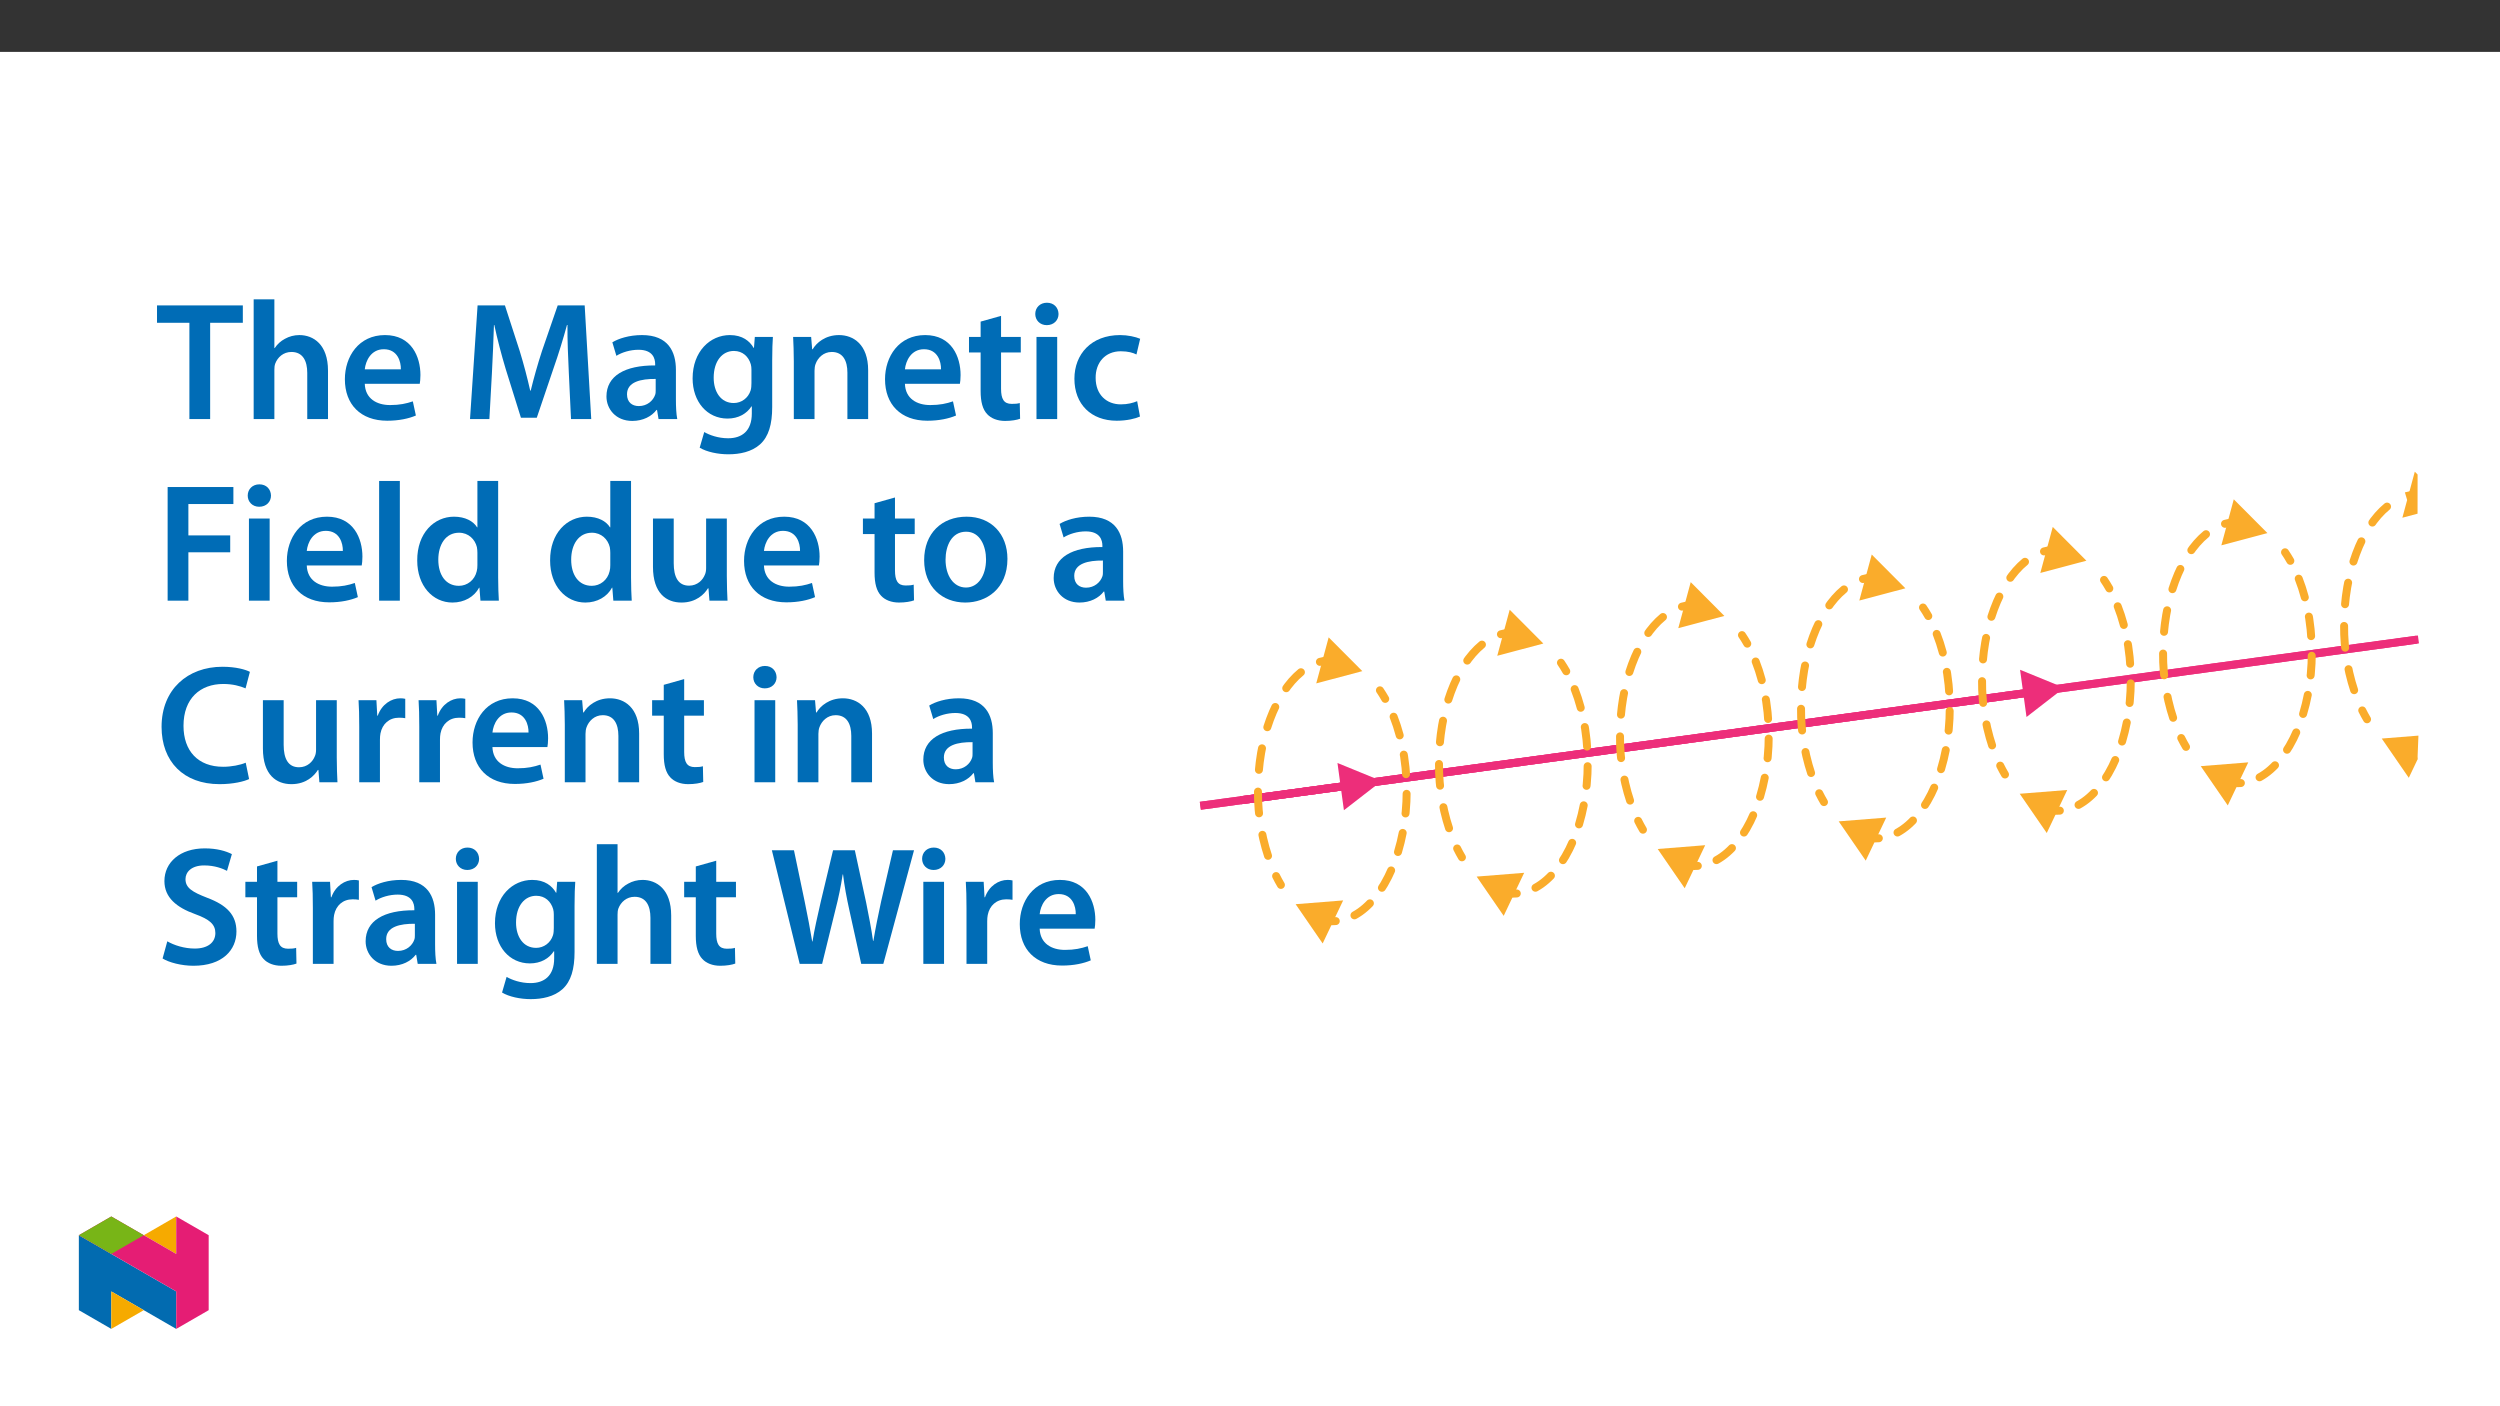 ﻿<?xml version="1.0" encoding="utf-8"?>
<svg xmlns="http://www.w3.org/2000/svg" xmlns:xlink="http://www.w3.org/1999/xlink" viewBox="0 0 960 540" version="1.1">
  <rect x="0" y="0" width="960" height="540" fill="#333333" stroke="none"/>
  <defs>
    <g>
      <symbol overflow="visible" id="glyph0-0">
        <path style="stroke:none;" d="M 0 0 L 32.375 0 L 32.375 -45.328 L 0 -45.328 Z M 16.188 -25.578 L 5.188 -42.094 L 27.188 -42.094 Z M 18.125 -22.656 L 29.141 -39.172 L 29.141 -6.156 Z M 5.188 -3.234 L 16.188 -19.75 L 27.188 -3.234 Z M 3.234 -39.172 L 14.25 -22.656 L 3.234 -6.156 Z M 3.234 -39.172 " />
      </symbol>
      <symbol overflow="visible" id="glyph0-1">
        <path style="stroke:none;" d="M 12.953 0 L 20.922 0 L 20.922 -36.969 L 33.469 -36.969 L 33.469 -43.641 L 0.516 -43.641 L 0.516 -36.969 L 12.953 -36.969 Z M 12.953 0 " />
      </symbol>
      <symbol overflow="visible" id="glyph0-2">
        <path style="stroke:none;" d="M 4.281 0 L 12.234 0 L 12.234 -18.906 C 12.234 -19.75 12.297 -20.594 12.562 -21.297 C 13.469 -23.703 15.672 -25.766 18.781 -25.766 C 23.188 -25.766 24.859 -22.281 24.859 -17.734 L 24.859 0 L 32.828 0 L 32.828 -18.578 C 32.828 -28.688 27.188 -32.25 21.828 -32.25 C 19.812 -32.25 17.938 -31.734 16.312 -30.828 C 14.703 -29.984 13.344 -28.75 12.375 -27.266 L 12.234 -27.266 L 12.234 -45.969 L 4.281 -45.969 Z M 4.281 0 " />
      </symbol>
      <symbol overflow="visible" id="glyph0-3">
        <path style="stroke:none;" d="M 31.016 -13.531 C 31.141 -14.25 31.281 -15.406 31.281 -16.906 C 31.281 -23.828 27.906 -32.25 17.672 -32.25 C 7.578 -32.25 2.266 -24.016 2.266 -15.281 C 2.266 -5.641 8.281 0.641 18.516 0.641 C 23.047 0.641 26.812 -0.188 29.531 -1.359 L 28.359 -6.797 C 25.906 -5.953 23.312 -5.375 19.625 -5.375 C 14.5 -5.375 10.094 -7.828 9.906 -13.531 Z M 9.906 -19.094 C 10.234 -22.344 12.297 -26.812 17.219 -26.812 C 22.531 -26.812 23.828 -22.016 23.766 -19.094 Z M 9.906 -19.094 " />
      </symbol>
      <symbol overflow="visible" id="glyph0-4">
        <path style="stroke:none;" d="M 42.281 0 L 50.047 0 L 47.531 -43.641 L 37.172 -43.641 L 31.141 -26.156 C 29.469 -21.047 27.969 -15.672 26.812 -10.938 L 26.609 -10.938 C 25.516 -15.797 24.156 -20.984 22.594 -26.094 L 16.906 -43.641 L 6.406 -43.641 L 3.5 0 L 10.938 0 L 11.906 -17.547 C 12.234 -23.5 12.5 -30.438 12.688 -36.125 L 12.828 -36.125 C 13.984 -30.688 15.547 -24.734 17.219 -19.172 L 23.047 -0.516 L 29.141 -0.516 L 35.547 -19.422 C 37.484 -24.922 39.297 -30.828 40.734 -36.125 L 40.922 -36.125 C 40.859 -30.234 41.188 -23.438 41.438 -17.812 Z M 42.281 0 " />
      </symbol>
      <symbol overflow="visible" id="glyph0-5">
        <path style="stroke:none;" d="M 28.75 -18.906 C 28.75 -25.828 25.828 -32.25 15.734 -32.25 C 10.75 -32.25 6.672 -30.891 4.344 -29.469 L 5.891 -24.281 C 8.031 -25.641 11.266 -26.609 14.375 -26.609 C 19.938 -26.609 20.781 -23.188 20.781 -21.109 L 20.781 -20.594 C 9.125 -20.656 2.078 -16.578 2.078 -8.672 C 2.078 -3.891 5.641 0.719 11.984 0.719 C 16.125 0.719 19.422 -1.031 21.297 -3.5 L 21.5 -3.5 L 22.078 0 L 29.266 0 C 28.875 -1.938 28.75 -4.734 28.75 -7.578 Z M 20.984 -11.078 C 20.984 -10.484 20.984 -9.906 20.781 -9.328 C 20 -7.062 17.734 -4.984 14.5 -4.984 C 11.984 -4.984 9.969 -6.406 9.969 -9.516 C 9.969 -14.312 15.344 -15.469 20.984 -15.406 Z M 20.984 -11.078 " />
      </symbol>
      <symbol overflow="visible" id="glyph0-6">
        <path style="stroke:none;" d="M 32.828 -22.469 C 32.828 -26.812 32.953 -29.391 33.094 -31.531 L 26.156 -31.531 L 25.828 -27.328 L 25.703 -27.328 C 24.219 -29.922 21.438 -32.25 16.578 -32.25 C 9 -32.25 2.266 -25.969 2.266 -15.609 C 2.266 -6.672 7.828 -0.188 15.672 -0.188 C 19.875 -0.188 23.047 -2.078 24.859 -4.859 L 25 -4.859 L 25 -2.141 C 25 4.656 21.109 7.375 15.922 7.375 C 12.109 7.375 8.734 6.156 6.734 4.984 L 4.984 11 C 7.703 12.625 11.984 13.531 16 13.531 C 20.328 13.531 24.922 12.625 28.172 9.719 C 31.469 6.734 32.828 2 32.828 -4.594 Z M 24.859 -13.797 C 24.859 -12.891 24.797 -11.781 24.547 -11 C 23.641 -8.094 21.047 -6.156 18.062 -6.156 C 13.078 -6.156 10.359 -10.484 10.359 -15.859 C 10.359 -22.281 13.656 -26.156 18.125 -26.156 C 21.5 -26.156 23.766 -23.953 24.609 -21.047 C 24.797 -20.391 24.859 -19.688 24.859 -18.906 Z M 24.859 -13.797 " />
      </symbol>
      <symbol overflow="visible" id="glyph0-7">
        <path style="stroke:none;" d="M 4.281 0 L 12.234 0 L 12.234 -18.578 C 12.234 -19.484 12.375 -20.469 12.625 -21.109 C 13.469 -23.5 15.672 -25.766 18.844 -25.766 C 23.188 -25.766 24.859 -22.344 24.859 -17.812 L 24.859 0 L 32.828 0 L 32.828 -18.719 C 32.828 -28.688 27.125 -32.25 21.625 -32.25 C 16.375 -32.25 12.953 -29.266 11.531 -26.812 L 11.328 -26.812 L 10.938 -31.531 L 4.016 -31.531 C 4.141 -28.812 4.281 -25.766 4.281 -22.141 Z M 4.281 0 " />
      </symbol>
      <symbol overflow="visible" id="glyph0-8">
        <path style="stroke:none;" d="M 5.562 -37.422 L 5.562 -31.531 L 1.094 -31.531 L 1.094 -25.578 L 5.562 -25.578 L 5.562 -10.75 C 5.562 -6.609 6.344 -3.688 8.094 -1.875 C 9.578 -0.266 11.984 0.719 14.953 0.719 C 17.422 0.719 19.547 0.328 20.719 -0.125 L 20.594 -6.156 C 19.688 -5.891 18.906 -5.828 17.484 -5.828 C 14.438 -5.828 13.406 -7.766 13.406 -11.656 L 13.406 -25.578 L 20.984 -25.578 L 20.984 -31.531 L 13.406 -31.531 L 13.406 -39.625 Z M 5.562 -37.422 " />
      </symbol>
      <symbol overflow="visible" id="glyph0-9">
        <path style="stroke:none;" d="M 12.234 0 L 12.234 -31.531 L 4.281 -31.531 L 4.281 0 Z M 8.281 -44.672 C 5.641 -44.672 3.812 -42.797 3.812 -40.344 C 3.812 -38.016 5.562 -36.062 8.219 -36.062 C 11 -36.062 12.75 -38.016 12.75 -40.344 C 12.688 -42.797 11 -44.672 8.281 -44.672 Z M 8.281 -44.672 " />
      </symbol>
      <symbol overflow="visible" id="glyph0-10">
        <path style="stroke:none;" d="M 26.359 -6.859 C 24.797 -6.219 22.797 -5.641 20.078 -5.641 C 14.641 -5.641 10.422 -9.328 10.422 -15.797 C 10.359 -21.562 13.984 -26.031 20.078 -26.031 C 22.922 -26.031 24.797 -25.453 26.094 -24.797 L 27.516 -30.828 C 25.703 -31.594 22.734 -32.25 19.812 -32.25 C 8.734 -32.25 2.266 -24.922 2.266 -15.469 C 2.266 -5.703 8.672 0.641 18.516 0.641 C 22.469 0.641 25.766 -0.188 27.453 -0.969 Z M 26.359 -6.859 " />
      </symbol>
      <symbol overflow="visible" id="glyph0-11">
        <path style="stroke:none;" d="M 4.594 0 L 12.562 0 L 12.562 -18.578 L 28.625 -18.578 L 28.625 -25.062 L 12.562 -25.062 L 12.562 -37.109 L 29.844 -37.109 L 29.844 -43.641 L 4.594 -43.641 Z M 4.594 0 " />
      </symbol>
      <symbol overflow="visible" id="glyph0-12">
        <path style="stroke:none;" d="M 4.281 0 L 12.234 0 L 12.234 -45.969 L 4.281 -45.969 Z M 4.281 0 " />
      </symbol>
      <symbol overflow="visible" id="glyph0-13">
        <path style="stroke:none;" d="M 25.375 -45.969 L 25.375 -28.172 L 25.25 -28.172 C 23.828 -30.5 20.719 -32.25 16.375 -32.25 C 8.812 -32.25 2.203 -25.969 2.266 -15.406 C 2.266 -5.703 8.219 0.719 15.797 0.719 C 20.328 0.719 24.156 -1.484 26.031 -4.984 L 26.156 -4.984 L 26.547 0 L 33.609 0 C 33.469 -2.141 33.344 -5.641 33.344 -8.875 L 33.344 -45.969 Z M 25.375 -13.656 C 25.375 -12.828 25.312 -12.047 25.125 -11.328 C 24.344 -7.906 21.5 -5.703 18.266 -5.703 C 13.203 -5.703 10.359 -9.906 10.359 -15.734 C 10.359 -21.562 13.203 -26.094 18.328 -26.094 C 21.953 -26.094 24.469 -23.562 25.188 -20.531 C 25.312 -19.875 25.375 -19.031 25.375 -18.391 Z M 25.375 -13.656 " />
      </symbol>
      <symbol overflow="visible" id="glyph0-14">
        <path style="stroke:none;" d="M 32.5 -31.531 L 24.547 -31.531 L 24.547 -12.5 C 24.547 -11.594 24.406 -10.688 24.094 -10.031 C 23.312 -7.969 21.234 -5.766 18 -5.766 C 13.797 -5.766 12.109 -9.125 12.109 -14.375 L 12.109 -31.531 L 4.141 -31.531 L 4.141 -13.016 C 4.141 -2.719 9.391 0.719 15.094 0.719 C 20.781 0.719 23.891 -2.531 25.25 -4.734 L 25.453 -4.734 L 25.828 0 L 32.766 0 C 32.641 -2.594 32.5 -5.703 32.5 -9.453 Z M 32.5 -31.531 " />
      </symbol>
      <symbol overflow="visible" id="glyph0-15">
        <path style="stroke:none;" d="M 18.578 -32.25 C 9.062 -32.25 2.266 -25.906 2.266 -15.547 C 2.266 -5.375 9.188 0.719 18.062 0.719 C 26.094 0.719 34.25 -4.469 34.25 -16.062 C 34.25 -25.641 27.969 -32.25 18.578 -32.25 Z M 18.391 -26.484 C 23.828 -26.484 26.031 -20.781 26.031 -15.859 C 26.031 -9.453 22.859 -5.047 18.328 -5.047 C 13.531 -5.047 10.484 -9.641 10.484 -15.734 C 10.484 -20.984 12.75 -26.484 18.391 -26.484 Z M 18.391 -26.484 " />
      </symbol>
      <symbol overflow="visible" id="glyph0-16">
        <path style="stroke:none;" d="M 34.578 -7.516 C 32.438 -6.609 29.078 -5.953 25.906 -5.953 C 16.25 -5.953 10.688 -12.047 10.688 -21.688 C 10.688 -32.188 17.094 -37.75 25.969 -37.75 C 29.531 -37.75 32.438 -36.969 34.516 -36.062 L 36.188 -42.406 C 34.578 -43.25 30.891 -44.359 25.641 -44.359 C 12.297 -44.359 2.266 -35.672 2.266 -21.297 C 2.266 -7.969 10.688 0.719 24.547 0.719 C 29.844 0.719 34 -0.328 35.875 -1.234 Z M 34.578 -7.516 " />
      </symbol>
      <symbol overflow="visible" id="glyph0-17">
        <path style="stroke:none;" d="M 4.281 0 L 12.234 0 L 12.234 -16.375 C 12.234 -17.219 12.297 -18.062 12.438 -18.781 C 13.141 -22.406 15.797 -24.797 19.547 -24.797 C 20.531 -24.797 21.234 -24.734 21.953 -24.609 L 21.953 -32.047 C 21.297 -32.188 20.844 -32.25 20.078 -32.25 C 16.641 -32.25 12.953 -29.984 11.391 -25.578 L 11.203 -25.578 L 10.875 -31.531 L 4.016 -31.531 C 4.203 -28.75 4.281 -25.641 4.281 -21.375 Z M 4.281 0 " />
      </symbol>
      <symbol overflow="visible" id="glyph0-18">
        <path style="stroke:none;" d="M 2.656 -2.078 C 5.047 -0.578 9.844 0.719 14.5 0.719 C 25.703 0.719 31.016 -5.375 31.016 -12.438 C 31.016 -18.719 27.391 -22.531 19.812 -25.375 C 13.984 -27.641 11.453 -29.203 11.453 -32.562 C 11.453 -35.156 13.594 -37.812 18.641 -37.812 C 22.734 -37.812 25.766 -36.578 27.391 -35.734 L 29.266 -42.156 C 27 -43.312 23.562 -44.359 18.844 -44.359 C 9.328 -44.359 3.359 -38.984 3.359 -31.797 C 3.359 -25.516 7.969 -21.688 15.219 -19.094 C 20.719 -17.094 22.922 -15.156 22.922 -11.844 C 22.922 -8.281 20.078 -5.891 15.016 -5.891 C 10.938 -5.891 7 -7.188 4.469 -8.672 Z M 2.656 -2.078 " />
      </symbol>
      <symbol overflow="visible" id="glyph0-19">
        <path style="stroke:none;" d="M 20.266 0 L 25.312 -20.531 C 26.609 -25.516 27.453 -29.719 28.172 -34.375 L 28.297 -34.375 C 28.875 -29.656 29.656 -25.516 30.75 -20.531 L 35.281 0 L 43.766 0 L 55.562 -43.641 L 47.469 -43.641 L 42.922 -23.953 C 41.766 -18.578 40.734 -13.594 39.953 -8.812 L 39.828 -8.812 C 39.172 -13.531 38.203 -18.391 37.172 -23.562 L 32.828 -43.641 L 24.469 -43.641 L 19.75 -23.891 C 18.516 -18.391 17.281 -13.203 16.578 -8.609 L 16.453 -8.609 C 15.734 -12.953 14.703 -18.516 13.594 -23.828 L 9.453 -43.641 L 0.969 -43.641 L 11.656 0 Z M 20.266 0 " />
      </symbol>
    </g>
    <clipPath id="clip1">
      <path d="M 460.723 202 L 928.949 202 L 928.949 353 L 460.723 353 Z M 460.723 202 " />
    </clipPath>
    <clipPath id="clip2">
      <path d="M 460.723 202 L 928.949 202 L 928.949 351 L 460.723 351 Z M 460.723 202 " />
    </clipPath>
    <clipPath id="clip3">
      <path d="M 453.277 222 L 823 222 L 823 351 L 453.277 351 Z M 453.277 222 " />
    </clipPath>
    <clipPath id="clip4">
      <path d="M 460.723 258 L 561 258 L 561 353 L 460.723 353 Z M 460.723 258 " />
    </clipPath>
    <clipPath id="clip5">
      <path d="M 497 345 L 516 345 L 516 362.289 L 497 362.289 Z M 497 345 " />
    </clipPath>
    <clipPath id="clip6">
      <path d="M 922 188 L 928.949 188 L 928.949 193 L 922 193 Z M 922 188 " />
    </clipPath>
    <clipPath id="clip7">
      <path d="M 922 181.133 L 928.949 181.133 L 928.949 199 L 922 199 Z M 922 181.133 " />
    </clipPath>
    <clipPath id="clip8">
      <path d="M 924 288 L 928.949 288 L 928.949 292 L 924 292 Z M 924 288 " />
    </clipPath>
    <clipPath id="clip9">
      <path d="M 914 282 L 928.949 282 L 928.949 299 L 914 299 Z M 914 282 " />
    </clipPath>
    <clipPath id="clip10">
      <path d="M 30.277 474 L 68 474 L 68 510.301 L 30.277 510.301 Z M 30.277 474 " />
    </clipPath>
    <clipPath id="clip11">
      <path d="M 42 495 L 56 495 L 56 510.301 L 42 510.301 Z M 42 495 " />
    </clipPath>
    <clipPath id="clip12">
      <path d="M 55 467.125 L 68 467.125 L 68 482 L 55 482 Z M 55 467.125 " />
    </clipPath>
    <clipPath id="clip13">
      <path d="M 30.277 467.125 L 80.133 467.125 L 80.133 510.301 L 30.277 510.301 Z M 30.277 467.125 " />
    </clipPath>
    <clipPath id="clip14">
      <path d="M 30.277 467.125 L 56 467.125 L 56 482 L 30.277 482 Z M 30.277 467.125 " />
    </clipPath>
  </defs>
  <g id="surface1">
    <path style=" stroke:none;fill-rule:nonzero;fill:rgb(100%,100%,100%);fill-opacity:1;" d="M 0 559.926 L 960 559.926 L 960 19.926 L 0 19.926 Z M 0 559.926 " />
    <g clip-path="url(#clip1)" clip-rule="nonzero">
      <path style="fill:none;stroke-width:4;stroke-linecap:butt;stroke-linejoin:miter;stroke:rgb(92.899%,17.999%,47.8%);stroke-opacity:1;stroke-miterlimit:10;" d="M 0.001 -0.002 L 611.439 83.5 " transform="matrix(0.765,0,0,-0.765,460.929,309.417)" />
    </g>
    <g clip-path="url(#clip2)" clip-rule="nonzero">
      <path style="fill:none;stroke-width:4;stroke-linecap:butt;stroke-linejoin:miter;stroke:rgb(92.899%,17.999%,47.8%);stroke-opacity:1;stroke-miterlimit:10;" d="M 0.001 -0.001 L 590.355 80.621 " transform="matrix(0.765,0,0,-0.765,476.456,307.296)" />
    </g>
    <g clip-path="url(#clip3)" clip-rule="nonzero">
      <path style="fill:none;stroke-width:4;stroke-linecap:butt;stroke-linejoin:miter;stroke:rgb(92.899%,17.999%,47.8%);stroke-opacity:1;stroke-miterlimit:10;" d="M 0.001 -0.001 L 396.263 54.115 " transform="matrix(0.765,0,0,-0.765,476.456,307.296)" />
    </g>
    <path style=" stroke:none;fill-rule:nonzero;fill:rgb(92.899%,17.999%,47.8%);fill-opacity:1;" d="M 778.18 275.332 L 792.648 264.117 L 775.703 257.191 Z M 778.18 275.332 " />
    <g clip-path="url(#clip4)" clip-rule="nonzero">
      <path style="fill:none;stroke-width:4;stroke-linecap:butt;stroke-linejoin:miter;stroke:rgb(92.899%,17.999%,47.8%);stroke-opacity:1;stroke-miterlimit:10;" d="M 0.001 -0.002 L 73.924 10.093 " transform="matrix(0.765,0,0,-0.765,460.929,309.416)" />
    </g>
    <path style=" stroke:none;fill-rule:nonzero;fill:rgb(92.899%,17.999%,47.8%);fill-opacity:1;" d="M 516.062 311.129 L 530.531 299.914 L 513.586 292.988 Z M 516.062 311.129 " />
    <path style="fill:none;stroke-width:4;stroke-linecap:round;stroke-linejoin:round;stroke:rgb(98%,67.499%,16.899%);stroke-opacity:1;stroke-miterlimit:4;" d="M -0.001 -0.002 C -1.686 -0.099 -3.351 -0.395 -4.969 -0.875 " transform="matrix(0.765,0,0,-0.765,510.645,253.487)" />
    <path style="fill:none;stroke-width:4;stroke-linecap:round;stroke-linejoin:round;stroke:rgb(98%,67.499%,16.899%);stroke-opacity:1;stroke-dasharray:10.927,10.927;stroke-miterlimit:4;" d="M 0.001 0.001 C -12.733 -10.436 -21.562 -33.123 -21.562 -59.435 C -21.69 -72.384 -19.356 -85.242 -14.684 -97.323 " transform="matrix(0.765,0,0,-0.765,499.554,258.138)" />
    <path style="fill:none;stroke-width:4;stroke-linecap:round;stroke-linejoin:round;stroke:rgb(98%,67.499%,16.899%);stroke-opacity:1;stroke-miterlimit:4;" d="M -0.002 0.001 C 0.764 -1.546 1.565 -3.027 2.408 -4.446 " transform="matrix(0.765,0,0,-0.765,490.029,336.411)" />
    <path style=" stroke:none;fill-rule:nonzero;fill:rgb(98%,67.499%,16.899%);fill-opacity:1;" d="M 510.207 244.746 L 523.129 257.715 L 505.438 262.422 Z M 510.207 244.746 " />
    <path style="fill:none;stroke-width:4;stroke-linecap:round;stroke-linejoin:round;stroke:rgb(98%,67.499%,16.899%);stroke-opacity:1;stroke-miterlimit:4;" d="M -0.002 -0.002 C 1.096 -0.171 2.204 -0.258 3.312 -0.258 C 3.894 -0.258 4.471 -0.232 5.043 -0.186 " transform="matrix(0.765,0,0,-0.765,509.08,353.553)" />
    <path style="fill:none;stroke-width:4;stroke-linecap:round;stroke-linejoin:round;stroke:rgb(98%,67.499%,16.899%);stroke-opacity:1;stroke-dasharray:9.874,9.874;stroke-miterlimit:4;" d="M -0 -0.002 C 15.196 8.301 26.225 33.188 26.225 62.6 C 26.225 78.424 23.034 92.936 17.719 104.262 " transform="matrix(0.765,0,0,-0.765,520.105,351.495)" />
    <path style="fill:none;stroke-width:4;stroke-linecap:round;stroke-linejoin:round;stroke:rgb(98%,67.499%,16.899%);stroke-opacity:1;stroke-miterlimit:4;" d="M 0 0.001 C -0.847 1.507 -1.736 2.937 -2.66 4.3 " transform="matrix(0.765,0,0,-0.765,531.929,268.372)" />
    <g clip-path="url(#clip5)" clip-rule="nonzero">
      <path style=" stroke:none;fill-rule:nonzero;fill:rgb(98%,67.499%,16.899%);fill-opacity:1;" d="M 507.902 362.289 L 497.523 347.211 L 515.77 345.758 Z M 507.902 362.289 " />
    </g>
    <path style="fill:none;stroke-width:4;stroke-linecap:round;stroke-linejoin:round;stroke:rgb(98%,67.499%,16.899%);stroke-opacity:1;stroke-miterlimit:4;" d="M -0.001 -0.002 C -1.686 -0.099 -3.351 -0.395 -4.97 -0.875 " transform="matrix(0.765,0,0,-0.765,580.157,242.885)" />
    <path style="fill:none;stroke-width:4;stroke-linecap:round;stroke-linejoin:round;stroke:rgb(98%,67.499%,16.899%);stroke-opacity:1;stroke-dasharray:10.927,10.927;stroke-miterlimit:4;" d="M 0.001 0.001 C -12.734 -10.436 -21.562 -33.123 -21.562 -59.435 C -21.69 -72.384 -19.356 -85.242 -14.684 -97.323 " transform="matrix(0.765,0,0,-0.765,569.065,247.536)" />
    <path style="fill:none;stroke-width:4;stroke-linecap:round;stroke-linejoin:round;stroke:rgb(98%,67.499%,16.899%);stroke-opacity:1;stroke-miterlimit:4;" d="M 0.002 0.001 C 0.763 -1.546 1.565 -3.027 2.407 -4.446 " transform="matrix(0.765,0,0,-0.765,559.541,325.81)" />
    <path style=" stroke:none;fill-rule:nonzero;fill:rgb(98%,67.499%,16.899%);fill-opacity:1;" d="M 579.719 234.141 L 592.641 247.113 L 574.949 251.82 Z M 579.719 234.141 " />
    <path style="fill:none;stroke-width:4;stroke-linecap:round;stroke-linejoin:round;stroke:rgb(98%,67.499%,16.899%);stroke-opacity:1;stroke-miterlimit:4;" d="M -0.002 0.002 C 1.096 -0.171 2.204 -0.258 3.312 -0.258 C 3.894 -0.258 4.471 -0.232 5.043 -0.186 " transform="matrix(0.765,0,0,-0.765,578.591,342.951)" />
    <path style="fill:none;stroke-width:4;stroke-linecap:round;stroke-linejoin:round;stroke:rgb(98%,67.499%,16.899%);stroke-opacity:1;stroke-dasharray:9.874,9.874;stroke-miterlimit:4;" d="M -0 -0.002 C 15.196 8.301 26.23 33.188 26.23 62.605 C 26.23 78.424 23.034 92.936 17.718 104.262 " transform="matrix(0.765,0,0,-0.765,589.617,340.893)" />
    <path style="fill:none;stroke-width:4;stroke-linecap:round;stroke-linejoin:round;stroke:rgb(98%,67.499%,16.899%);stroke-opacity:1;stroke-miterlimit:4;" d="M 0 0.001 C -0.847 1.507 -1.736 2.937 -2.66 4.3 " transform="matrix(0.765,0,0,-0.765,601.441,257.77)" />
    <path style=" stroke:none;fill-rule:nonzero;fill:rgb(98%,67.499%,16.899%);fill-opacity:1;" d="M 577.414 351.688 L 567.035 336.609 L 585.281 335.156 Z M 577.414 351.688 " />
    <path style="fill:none;stroke-width:4;stroke-linecap:round;stroke-linejoin:round;stroke:rgb(98%,67.499%,16.899%);stroke-opacity:1;stroke-miterlimit:4;" d="M -0.002 0.002 C -1.687 -0.1 -3.351 -0.396 -4.97 -0.876 " transform="matrix(0.765,0,0,-0.765,649.669,232.283)" />
    <path style="fill:none;stroke-width:4;stroke-linecap:round;stroke-linejoin:round;stroke:rgb(98%,67.499%,16.899%);stroke-opacity:1;stroke-dasharray:10.927,10.927;stroke-miterlimit:4;" d="M -0 0.001 C -12.735 -10.436 -21.559 -33.123 -21.559 -59.435 C -21.691 -72.385 -19.358 -85.242 -14.686 -97.323 " transform="matrix(0.765,0,0,-0.765,638.578,236.934)" />
    <path style="fill:none;stroke-width:4;stroke-linecap:round;stroke-linejoin:round;stroke:rgb(98%,67.499%,16.899%);stroke-opacity:1;stroke-miterlimit:4;" d="M 0.002 0.001 C 0.763 -1.546 1.565 -3.027 2.407 -4.446 " transform="matrix(0.765,0,0,-0.765,629.053,315.208)" />
    <path style=" stroke:none;fill-rule:nonzero;fill:rgb(98%,67.499%,16.899%);fill-opacity:1;" d="M 649.234 223.539 L 662.152 236.512 L 644.461 241.215 Z M 649.234 223.539 " />
    <path style="fill:none;stroke-width:4;stroke-linecap:round;stroke-linejoin:round;stroke:rgb(98%,67.499%,16.899%);stroke-opacity:1;stroke-miterlimit:4;" d="M 0.002 0.002 C 1.095 -0.171 2.203 -0.258 3.311 -0.258 C 3.893 -0.258 4.47 -0.233 5.042 -0.187 " transform="matrix(0.765,0,0,-0.765,648.104,332.349)" />
    <path style="fill:none;stroke-width:4;stroke-linecap:round;stroke-linejoin:round;stroke:rgb(98%,67.499%,16.899%);stroke-opacity:1;stroke-dasharray:9.874,9.874;stroke-miterlimit:4;" d="M -0.001 -0.002 C 15.196 8.3 26.23 33.188 26.23 62.605 C 26.23 78.424 23.034 92.936 17.718 104.261 " transform="matrix(0.765,0,0,-0.765,659.129,330.291)" />
    <path style="fill:none;stroke-width:4;stroke-linecap:round;stroke-linejoin:round;stroke:rgb(98%,67.499%,16.899%);stroke-opacity:1;stroke-miterlimit:4;" d="M -0.001 0.001 C -0.849 1.507 -1.732 2.937 -2.661 4.3 " transform="matrix(0.765,0,0,-0.765,670.954,247.169)" />
    <path style=" stroke:none;fill-rule:nonzero;fill:rgb(98%,67.499%,16.899%);fill-opacity:1;" d="M 646.926 341.086 L 636.547 326.008 L 654.793 324.555 Z M 646.926 341.086 " />
    <path style="fill:none;stroke-width:4;stroke-linecap:round;stroke-linejoin:round;stroke:rgb(98%,67.499%,16.899%);stroke-opacity:1;stroke-miterlimit:4;" d="M 0.002 0.002 C -1.688 -0.1 -3.352 -0.396 -4.971 -0.876 " transform="matrix(0.765,0,0,-0.765,719.182,221.681)" />
    <path style="fill:none;stroke-width:4;stroke-linecap:round;stroke-linejoin:round;stroke:rgb(98%,67.499%,16.899%);stroke-opacity:1;stroke-dasharray:10.927,10.927;stroke-miterlimit:4;" d="M -0 0.001 C -12.735 -10.436 -21.559 -33.123 -21.559 -59.435 C -21.691 -72.385 -19.358 -85.242 -14.686 -97.324 " transform="matrix(0.765,0,0,-0.765,708.09,226.333)" />
    <path style="fill:none;stroke-width:4;stroke-linecap:round;stroke-linejoin:round;stroke:rgb(98%,67.499%,16.899%);stroke-opacity:1;stroke-miterlimit:4;" d="M 0.001 0.001 C 0.762 -1.546 1.563 -3.027 2.406 -4.446 " transform="matrix(0.765,0,0,-0.765,698.566,304.606)" />
    <path style=" stroke:none;fill-rule:nonzero;fill:rgb(98%,67.499%,16.899%);fill-opacity:1;" d="M 718.746 212.938 L 731.664 225.91 L 713.973 230.613 Z M 718.746 212.938 " />
    <path style="fill:none;stroke-width:4;stroke-linecap:round;stroke-linejoin:round;stroke:rgb(98%,67.499%,16.899%);stroke-opacity:1;stroke-miterlimit:4;" d="M 0.002 0.002 C 1.099 -0.171 2.202 -0.258 3.315 -0.258 C 3.892 -0.258 4.469 -0.233 5.041 -0.187 " transform="matrix(0.765,0,0,-0.765,717.616,321.748)" />
    <path style="fill:none;stroke-width:4;stroke-linecap:round;stroke-linejoin:round;stroke:rgb(98%,67.499%,16.899%);stroke-opacity:1;stroke-dasharray:9.874,9.874;stroke-miterlimit:4;" d="M -0.002 -0.002 C 15.194 8.3 26.229 33.188 26.229 62.605 C 26.229 78.424 23.032 92.936 17.717 104.261 " transform="matrix(0.765,0,0,-0.765,728.642,319.69)" />
    <path style="fill:none;stroke-width:4;stroke-linecap:round;stroke-linejoin:round;stroke:rgb(98%,67.499%,16.899%);stroke-opacity:1;stroke-miterlimit:4;" d="M -0.001 0.001 C -0.849 1.507 -1.732 2.937 -2.662 4.295 " transform="matrix(0.765,0,0,-0.765,740.466,236.567)" />
    <path style=" stroke:none;fill-rule:nonzero;fill:rgb(98%,67.499%,16.899%);fill-opacity:1;" d="M 716.438 330.484 L 706.059 315.406 L 724.309 313.953 Z M 716.438 330.484 " />
    <path style="fill:none;stroke-width:4;stroke-linecap:round;stroke-linejoin:round;stroke:rgb(98%,67.499%,16.899%);stroke-opacity:1;stroke-miterlimit:4;" d="M 0.002 0.002 C -1.683 -0.1 -3.353 -0.396 -4.971 -0.876 " transform="matrix(0.765,0,0,-0.765,788.694,211.08)" />
    <path style="fill:none;stroke-width:4;stroke-linecap:round;stroke-linejoin:round;stroke:rgb(98%,67.499%,16.899%);stroke-opacity:1;stroke-dasharray:10.927,10.927;stroke-miterlimit:4;" d="M -0.001 -0 C -12.735 -10.437 -21.559 -33.124 -21.559 -59.436 C -21.692 -72.386 -19.358 -85.243 -14.686 -97.325 " transform="matrix(0.765,0,0,-0.765,777.602,215.73)" />
    <path style="fill:none;stroke-width:4;stroke-linecap:round;stroke-linejoin:round;stroke:rgb(98%,67.499%,16.899%);stroke-opacity:1;stroke-miterlimit:4;" d="M 0.001 0 C 0.762 -1.547 1.568 -3.028 2.406 -4.447 " transform="matrix(0.765,0,0,-0.765,768.078,294.004)" />
    <path style=" stroke:none;fill-rule:nonzero;fill:rgb(98%,67.499%,16.899%);fill-opacity:1;" d="M 788.258 202.336 L 801.176 215.309 L 783.484 220.012 Z M 788.258 202.336 " />
    <path style="fill:none;stroke-width:4;stroke-linecap:round;stroke-linejoin:round;stroke:rgb(98%,67.499%,16.899%);stroke-opacity:1;stroke-miterlimit:4;" d="M 0.001 0.002 C 1.099 -0.172 2.202 -0.258 3.315 -0.253 C 3.892 -0.253 4.469 -0.233 5.041 -0.187 " transform="matrix(0.765,0,0,-0.765,787.128,311.146)" />
    <path style="fill:none;stroke-width:4;stroke-linecap:round;stroke-linejoin:round;stroke:rgb(98%,67.499%,16.899%);stroke-opacity:1;stroke-dasharray:9.874,9.874;stroke-miterlimit:4;" d="M -0.002 0.002 C 15.194 8.3 26.229 33.187 26.229 62.604 C 26.229 78.428 23.032 92.935 17.716 104.261 " transform="matrix(0.765,0,0,-0.765,798.154,309.088)" />
    <path style="fill:none;stroke-width:4;stroke-linecap:round;stroke-linejoin:round;stroke:rgb(98%,67.499%,16.899%);stroke-opacity:1;stroke-miterlimit:4;" d="M -0.002 -0 C -0.849 1.506 -1.733 2.936 -2.662 4.299 " transform="matrix(0.765,0,0,-0.765,809.978,225.965)" />
    <path style=" stroke:none;fill-rule:nonzero;fill:rgb(98%,67.499%,16.899%);fill-opacity:1;" d="M 785.953 319.883 L 775.57 304.805 L 793.82 303.352 Z M 785.953 319.883 " />
    <path style="fill:none;stroke-width:4;stroke-linecap:round;stroke-linejoin:round;stroke:rgb(98%,67.499%,16.899%);stroke-opacity:1;stroke-miterlimit:4;" d="M 0.001 0.002 C -1.684 -0.1 -3.354 -0.396 -4.973 -0.876 " transform="matrix(0.765,0,0,-0.765,858.206,200.478)" />
    <path style="fill:none;stroke-width:4;stroke-linecap:round;stroke-linejoin:round;stroke:rgb(98%,67.499%,16.899%);stroke-opacity:1;stroke-dasharray:10.927,10.927;stroke-miterlimit:4;" d="M -0.002 -0 C -12.737 -10.437 -21.56 -33.124 -21.56 -59.432 C -21.693 -72.386 -19.359 -85.243 -14.687 -97.325 " transform="matrix(0.765,0,0,-0.765,847.115,205.129)" />
    <path style="fill:none;stroke-width:4;stroke-linecap:round;stroke-linejoin:round;stroke:rgb(98%,67.499%,16.899%);stroke-opacity:1;stroke-miterlimit:4;" d="M 0 0 C 0.766 -1.547 1.568 -3.028 2.411 -4.447 " transform="matrix(0.765,0,0,-0.765,837.589,283.403)" />
    <path style=" stroke:none;fill-rule:nonzero;fill:rgb(98%,67.499%,16.899%);fill-opacity:1;" d="M 857.77 191.734 L 870.688 204.707 L 852.996 209.41 Z M 857.77 191.734 " />
    <path style="fill:none;stroke-width:4;stroke-linecap:round;stroke-linejoin:round;stroke:rgb(98%,67.499%,16.899%);stroke-opacity:1;stroke-miterlimit:4;" d="M 0 0.001 C 1.098 -0.172 2.206 -0.254 3.314 -0.254 C 3.891 -0.254 4.468 -0.234 5.04 -0.188 " transform="matrix(0.765,0,0,-0.765,856.641,300.544)" />
    <path style="fill:none;stroke-width:4;stroke-linecap:round;stroke-linejoin:round;stroke:rgb(98%,67.499%,16.899%);stroke-opacity:1;stroke-dasharray:9.874,9.874;stroke-miterlimit:4;" d="M -0.002 0.002 C 15.194 8.3 26.228 33.188 26.228 62.605 C 26.228 78.424 23.032 92.935 17.716 104.261 " transform="matrix(0.765,0,0,-0.765,867.666,298.486)" />
    <path style="fill:none;stroke-width:4;stroke-linecap:round;stroke-linejoin:round;stroke:rgb(98%,67.499%,16.899%);stroke-opacity:1;stroke-miterlimit:4;" d="M 0.002 -0 C -0.85 1.506 -1.734 2.941 -2.663 4.299 " transform="matrix(0.765,0,0,-0.765,879.49,215.363)" />
    <path style=" stroke:none;fill-rule:nonzero;fill:rgb(98%,67.499%,16.899%);fill-opacity:1;" d="M 855.465 309.281 L 845.082 294.203 L 863.332 292.746 Z M 855.465 309.281 " />
    <g clip-path="url(#clip6)" clip-rule="nonzero">
      <path style="fill:none;stroke-width:4;stroke-linecap:butt;stroke-linejoin:round;stroke:rgb(98%,67.499%,16.899%);stroke-opacity:1;stroke-miterlimit:4;" d="M 0.001 0.001 C -1.684 -0.101 -3.354 -0.392 -4.973 -0.872 " transform="matrix(0.765,0,0,-0.765,927.718,189.876)" />
    </g>
    <path style="fill:none;stroke-width:4;stroke-linecap:round;stroke-linejoin:round;stroke:rgb(98%,67.499%,16.899%);stroke-opacity:1;stroke-dasharray:10.927,10.927;stroke-miterlimit:4;" d="M -0.002 -0 C -12.737 -10.438 -21.56 -33.124 -21.56 -59.432 C -21.693 -72.386 -19.36 -85.244 -14.687 -97.325 " transform="matrix(0.765,0,0,-0.765,916.627,194.527)" />
    <path style="fill:none;stroke-width:4;stroke-linecap:round;stroke-linejoin:round;stroke:rgb(98%,67.499%,16.899%);stroke-opacity:1;stroke-miterlimit:4;" d="M 0 0 C 0.766 -1.547 1.568 -3.028 2.41 -4.447 " transform="matrix(0.765,0,0,-0.765,907.101,272.801)" />
    <g clip-path="url(#clip7)" clip-rule="nonzero">
      <path style=" stroke:none;fill-rule:nonzero;fill:rgb(98%,67.499%,16.899%);fill-opacity:1;" d="M 928.34 197.258 L 922.508 198.809 L 927.281 181.133 L 928.359 182.219 " />
    </g>
    <g clip-path="url(#clip8)" clip-rule="nonzero">
      <path style="fill:none;stroke-width:4;stroke-linecap:butt;stroke-linejoin:round;stroke:rgb(98%,67.499%,16.899%);stroke-opacity:1;stroke-miterlimit:4;" d="M -0 0.002 C 0.551 -0.172 1.103 -0.254 1.659 -0.254 C 1.945 -0.254 2.236 -0.233 2.522 -0.187 " transform="matrix(0.765,0,0,-0.765,926.152,289.943)" />
    </g>
    <g clip-path="url(#clip9)" clip-rule="nonzero">
      <path style=" stroke:none;fill-rule:nonzero;fill:rgb(98%,67.499%,16.899%);fill-opacity:1;" d="M 928.309 291.676 L 924.977 298.68 L 914.594 283.602 L 928.68 282.477 " />
    </g>
    <g style="fill:rgb(0%,42.354%,71.373%);fill-opacity:1;">
      <use xlink:href="#glyph0-1" x="59.776" y="160.919" />
    </g>
    <g style="fill:rgb(0%,42.354%,71.373%);fill-opacity:1;">
      <use xlink:href="#glyph0-2" x="93.126" y="160.919" />
      <use xlink:href="#glyph0-3" x="130.167" y="160.919" />
    </g>
    <g style="fill:rgb(0%,42.354%,71.373%);fill-opacity:1;">
      <use xlink:href="#glyph0-4" x="176.986" y="160.919" />
    </g>
    <g style="fill:rgb(0%,42.354%,71.373%);fill-opacity:1;">
      <use xlink:href="#glyph0-5" x="230.8" y="160.919" />
      <use xlink:href="#glyph0-6" x="263.696" y="160.919" />
    </g>
    <g style="fill:rgb(0%,42.354%,71.373%);fill-opacity:1;">
      <use xlink:href="#glyph0-7" x="300.543" y="160.919" />
      <use xlink:href="#glyph0-3" x="337.584" y="160.919" />
      <use xlink:href="#glyph0-8" x="370.999" y="160.919" />
      <use xlink:href="#glyph0-9" x="393.729" y="160.919" />
      <use xlink:href="#glyph0-10" x="410.307" y="160.919" />
    </g>
    <g style="fill:rgb(0%,42.354%,71.373%);fill-opacity:1;">
      <use xlink:href="#glyph0-11" x="59.776" y="230.658" />
    </g>
    <g style="fill:rgb(0%,42.354%,71.373%);fill-opacity:1;">
      <use xlink:href="#glyph0-9" x="91.313" y="230.658" />
      <use xlink:href="#glyph0-3" x="107.891" y="230.658" />
      <use xlink:href="#glyph0-12" x="141.305" y="230.658" />
      <use xlink:href="#glyph0-13" x="157.948" y="230.658" />
    </g>
    <g style="fill:rgb(0%,42.354%,71.373%);fill-opacity:1;">
      <use xlink:href="#glyph0-13" x="208.976" y="230.658" />
      <use xlink:href="#glyph0-14" x="246.6" y="230.658" />
      <use xlink:href="#glyph0-3" x="283.447" y="230.658" />
    </g>
    <g style="fill:rgb(0%,42.354%,71.373%);fill-opacity:1;">
      <use xlink:href="#glyph0-8" x="330.267" y="230.658" />
    </g>
    <g style="fill:rgb(0%,42.354%,71.373%);fill-opacity:1;">
      <use xlink:href="#glyph0-15" x="352.608" y="230.658" />
    </g>
    <g style="fill:rgb(0%,42.354%,71.373%);fill-opacity:1;">
      <use xlink:href="#glyph0-5" x="402.536" y="230.658" />
    </g>
    <g style="fill:rgb(0%,42.354%,71.373%);fill-opacity:1;">
      <use xlink:href="#glyph0-16" x="59.776" y="300.396" />
    </g>
    <g style="fill:rgb(0%,42.354%,71.373%);fill-opacity:1;">
      <use xlink:href="#glyph0-14" x="96.817" y="300.396" />
      <use xlink:href="#glyph0-17" x="133.664" y="300.396" />
      <use xlink:href="#glyph0-17" x="156.717" y="300.396" />
    </g>
    <g style="fill:rgb(0%,42.354%,71.373%);fill-opacity:1;">
      <use xlink:href="#glyph0-3" x="179.188" y="300.396" />
      <use xlink:href="#glyph0-7" x="212.603" y="300.396" />
    </g>
    <g style="fill:rgb(0%,42.354%,71.373%);fill-opacity:1;">
      <use xlink:href="#glyph0-8" x="249.32" y="300.396" />
    </g>
    <g style="fill:rgb(0%,42.354%,71.373%);fill-opacity:1;">
      <use xlink:href="#glyph0-9" x="285.455" y="300.396" />
      <use xlink:href="#glyph0-7" x="302.033" y="300.396" />
    </g>
    <g style="fill:rgb(0%,42.354%,71.373%);fill-opacity:1;">
      <use xlink:href="#glyph0-5" x="352.478" y="300.396" />
    </g>
    <g style="fill:rgb(0%,42.354%,71.373%);fill-opacity:1;">
      <use xlink:href="#glyph0-18" x="59.776" y="370.135" />
    </g>
    <g style="fill:rgb(0%,42.354%,71.373%);fill-opacity:1;">
      <use xlink:href="#glyph0-8" x="93.126" y="370.135" />
      <use xlink:href="#glyph0-17" x="115.856" y="370.135" />
    </g>
    <g style="fill:rgb(0%,42.354%,71.373%);fill-opacity:1;">
      <use xlink:href="#glyph0-5" x="138.326" y="370.135" />
      <use xlink:href="#glyph0-9" x="171.223" y="370.135" />
      <use xlink:href="#glyph0-6" x="187.801" y="370.135" />
      <use xlink:href="#glyph0-2" x="224.907" y="370.135" />
    </g>
    <g style="fill:rgb(0%,42.354%,71.373%);fill-opacity:1;">
      <use xlink:href="#glyph0-8" x="261.624" y="370.135" />
    </g>
    <g style="fill:rgb(0%,42.354%,71.373%);fill-opacity:1;">
      <use xlink:href="#glyph0-19" x="295.427" y="370.135" />
    </g>
    <g style="fill:rgb(0%,42.354%,71.373%);fill-opacity:1;">
      <use xlink:href="#glyph0-9" x="350.277" y="370.135" />
      <use xlink:href="#glyph0-17" x="366.854" y="370.135" />
    </g>
    <g style="fill:rgb(0%,42.354%,71.373%);fill-opacity:1;">
      <use xlink:href="#glyph0-3" x="389.325" y="370.135" />
    </g>
    <g clip-path="url(#clip10)" clip-rule="nonzero">
      <path style=" stroke:none;fill-rule:nonzero;fill:rgb(0.8%,42%,68.999%);fill-opacity:1;" d="M 30.277 503.105 L 42.738 510.301 L 42.738 495.91 L 67.668 510.301 L 67.668 495.91 L 30.277 474.32 Z M 30.277 503.105 " />
    </g>
    <g clip-path="url(#clip11)" clip-rule="nonzero">
      <path style=" stroke:none;fill-rule:nonzero;fill:rgb(96.1%,66.699%,0%);fill-opacity:1;" d="M 42.738 510.301 L 55.203 503.105 L 42.738 495.91 Z M 42.738 510.301 " />
    </g>
    <g clip-path="url(#clip12)" clip-rule="nonzero">
      <path style=" stroke:none;fill-rule:nonzero;fill:rgb(96.1%,66.699%,0%);fill-opacity:1;" d="M 67.668 467.125 L 55.203 474.32 L 67.668 481.516 Z M 67.668 467.125 " />
    </g>
    <g clip-path="url(#clip13)" clip-rule="nonzero">
      <path style=" stroke:none;fill-rule:nonzero;fill:rgb(89.799%,11.4%,45.499%);fill-opacity:1;" d="M 67.668 467.125 L 67.668 481.516 L 42.738 467.125 L 30.277 474.32 L 67.668 495.91 L 67.668 510.301 L 80.133 503.105 L 80.133 474.32 Z M 67.668 467.125 " />
    </g>
    <g clip-path="url(#clip14)" clip-rule="nonzero">
      <path style=" stroke:none;fill-rule:nonzero;fill:rgb(47.099%,70.999%,9%);fill-opacity:1;" d="M 42.738 467.125 L 30.277 474.32 L 42.738 481.516 L 55.203 474.32 Z M 42.738 467.125 " />
    </g>
  </g>
</svg>